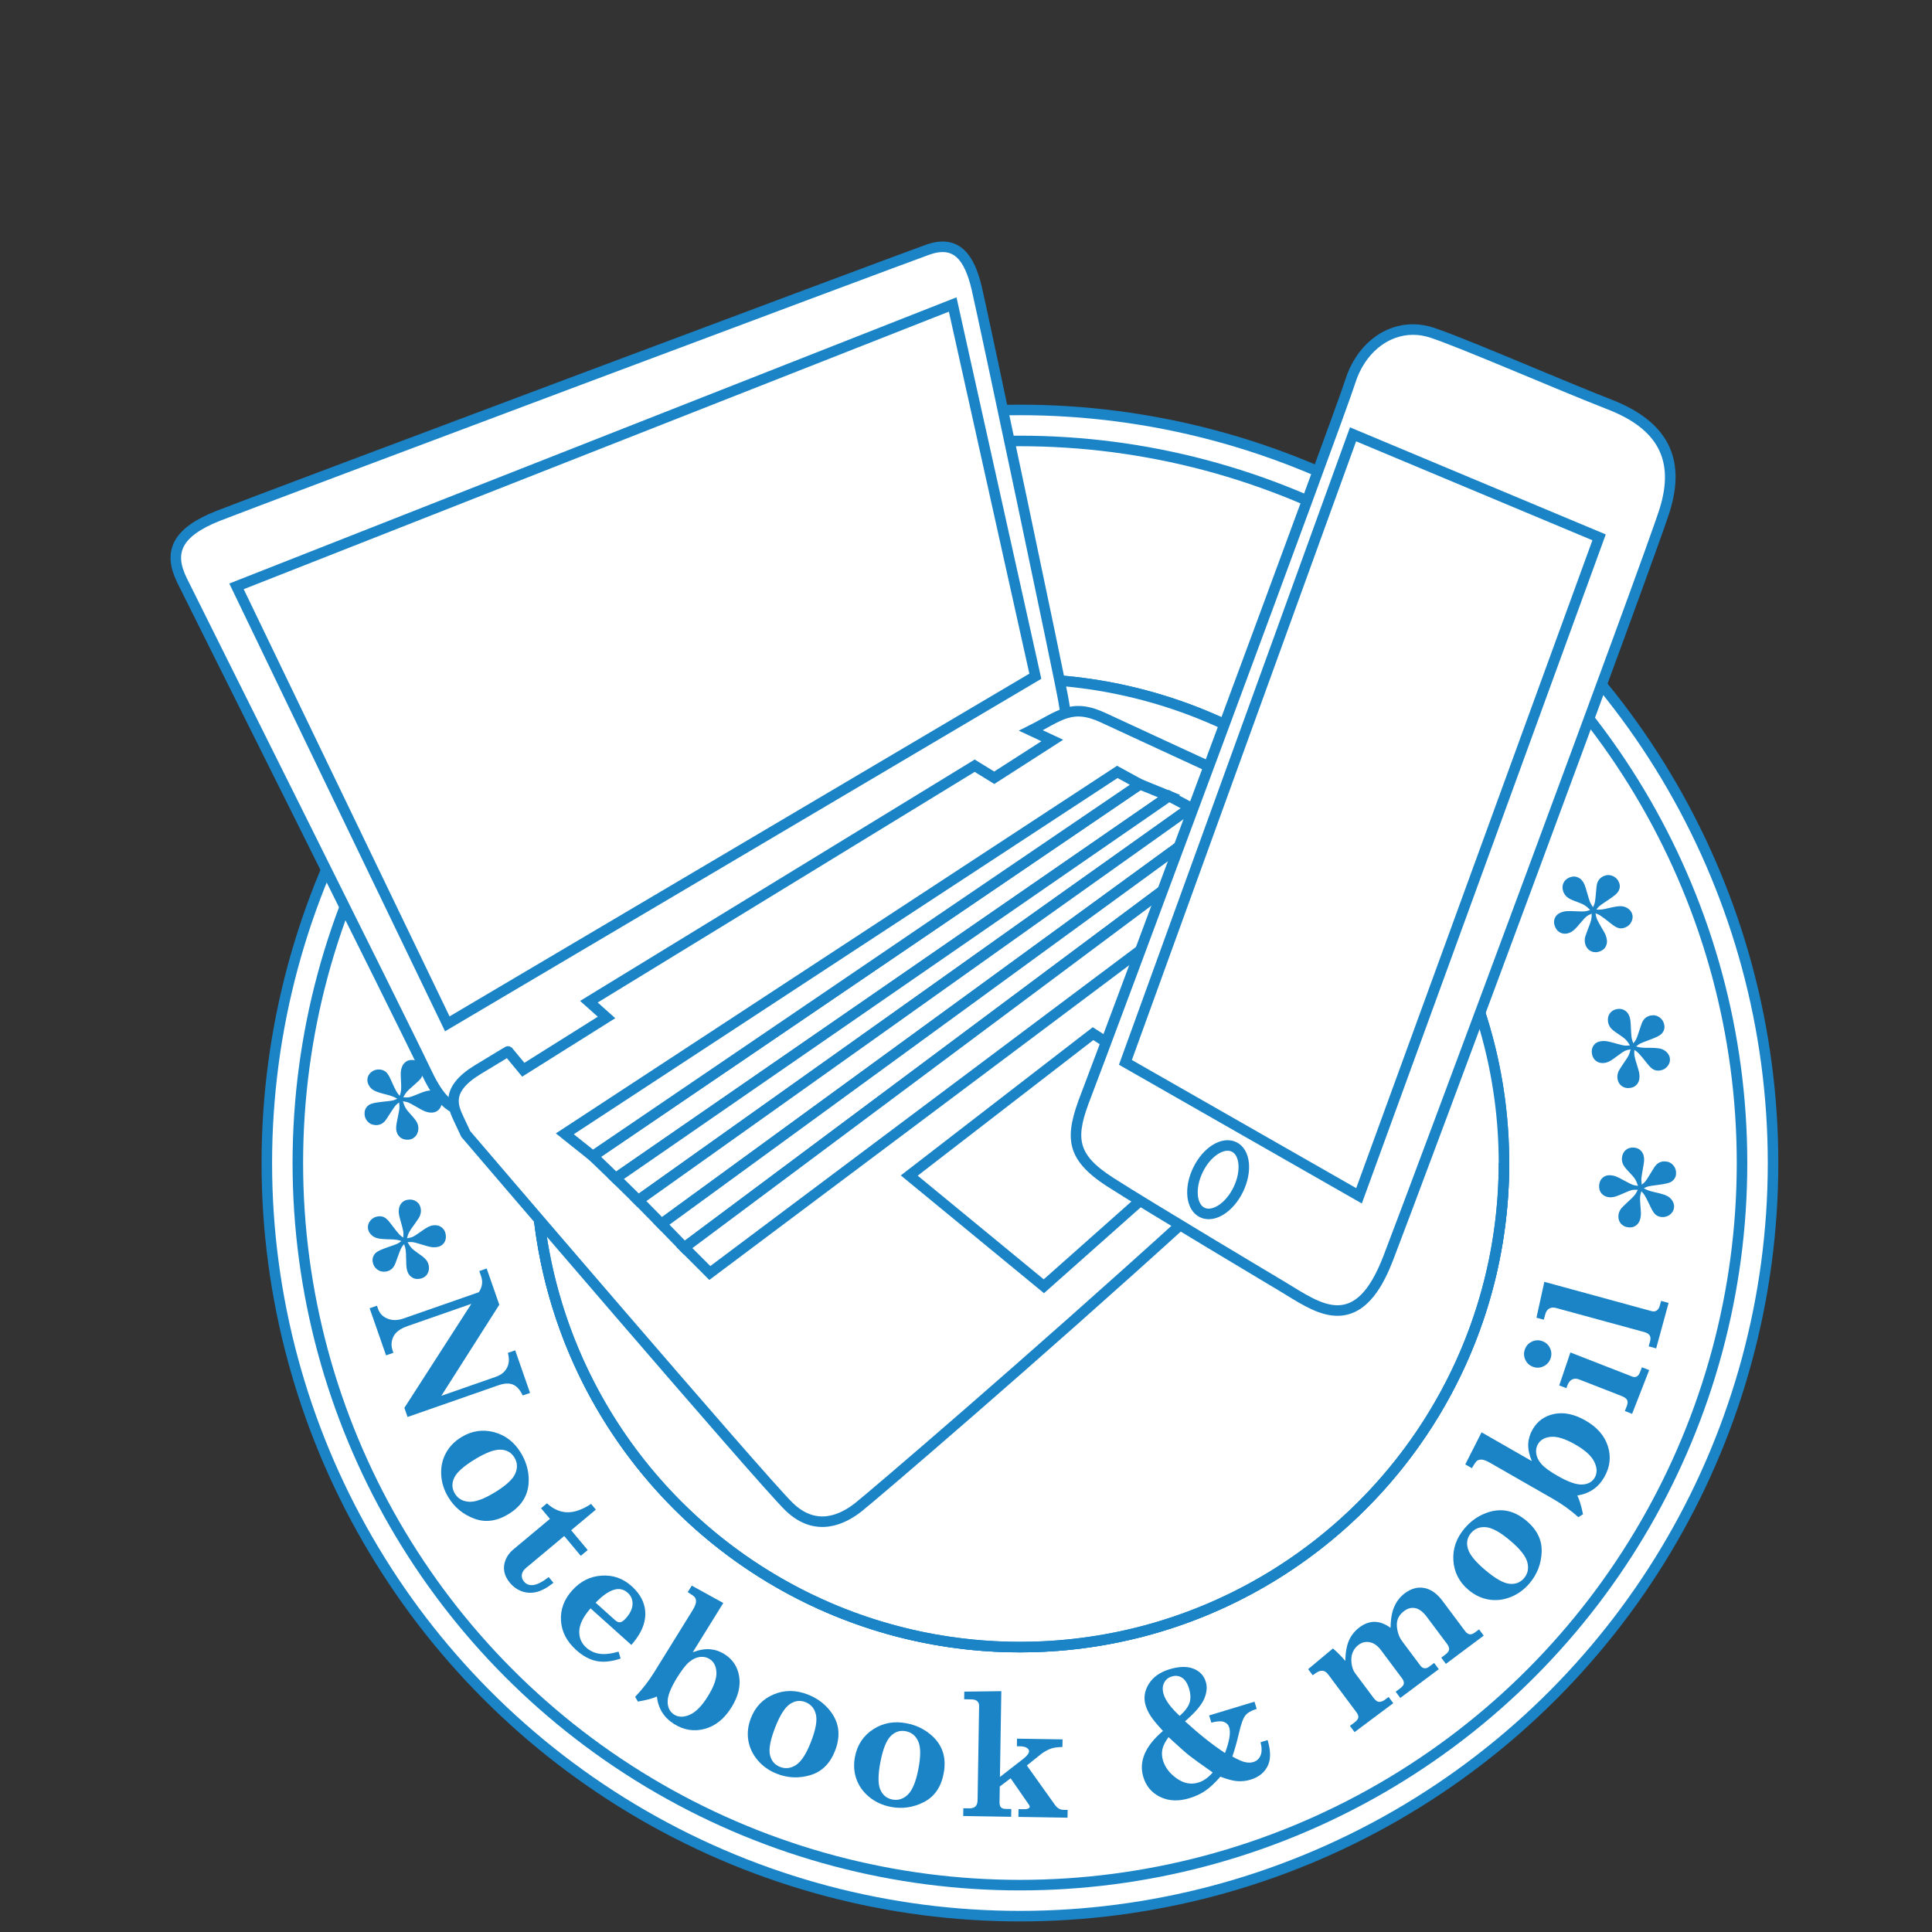 <?xml version="1.0" encoding="utf-8"?>
<!-- Generator: Adobe Illustrator 16.0.0, SVG Export Plug-In . SVG Version: 6.00 Build 0)  -->
<!DOCTYPE svg PUBLIC "-//W3C//DTD SVG 1.1//EN" "http://www.w3.org/Graphics/SVG/1.1/DTD/svg11.dtd">
<svg version="1.1" xmlns="http://www.w3.org/2000/svg" xmlns:xlink="http://www.w3.org/1999/xlink" x="0px" y="0px"
	 width="183px" height="183px" viewBox="0 0 183.353 183.352" enable-background="new 0 0 183.353 183.352"
	 xml:space="preserve">
<rect x="0" y="0" width="183.353" height="183.352" fill="#333333" stroke="none"/>
<g id="Isolation_Mode">
	<g>
		<g>
			<circle fill="#FFFFFF" stroke="#1A84C7" stroke-miterlimit="10" cx="96.795" cy="110.376" r="71.473"/>
			<g>
				<circle fill="#FFFFFF" stroke="#1A84C7" stroke-miterlimit="10" cx="96.795" cy="110.376" r="68.529"/>
				<circle fill="none" stroke="#1A84C7" stroke-miterlimit="10" cx="96.795" cy="110.376" r="45.937"/>
			</g>
			<g>
				<path fill="#1A84C7" d="M40.818,91.383c0.014,0.266,0.051,0.495,0.11,0.687c0.042,0.146,0.159,0.394,0.353,0.739
					c0.228,0.396,0.359,0.696,0.396,0.899c0.036,0.204,0.023,0.401-0.038,0.593c-0.098,0.302-0.271,0.518-0.519,0.648
					s-0.521,0.148-0.817,0.052c-0.297-0.096-0.507-0.276-0.629-0.541c-0.123-0.266-0.126-0.576-0.011-0.934
					c0.043-0.131,0.153-0.387,0.333-0.768c0.184-0.396,0.299-0.664,0.344-0.805c0.041-0.126,0.075-0.31,0.104-0.551
					c-0.165,0.063-0.304,0.137-0.417,0.22s-0.349,0.3-0.707,0.65c-0.321,0.323-0.537,0.518-0.646,0.582
					c-0.148,0.097-0.302,0.153-0.46,0.172c-0.159,0.018-0.319,0.001-0.479-0.052c-0.297-0.096-0.512-0.278-0.645-0.546
					c-0.133-0.269-0.15-0.551-0.055-0.848c0.1-0.307,0.312-0.513,0.635-0.619c0.205-0.067,0.636-0.059,1.292,0.026
					c0.485,0.063,0.793,0.095,0.923,0.096c0.131,0,0.283-0.021,0.459-0.064c-0.19-0.2-0.465-0.392-0.822-0.574
					c-0.578-0.293-0.956-0.521-1.137-0.686s-0.303-0.355-0.368-0.574s-0.067-0.423-0.005-0.614c0.084-0.262,0.26-0.455,0.525-0.58
					s0.542-0.141,0.828-0.048c0.217,0.07,0.386,0.187,0.509,0.348c0.122,0.162,0.22,0.441,0.291,0.837
					c0.104,0.556,0.191,0.96,0.266,1.212c0.043,0.142,0.112,0.297,0.207,0.467c0.122-0.188,0.208-0.357,0.257-0.509
					c0.063-0.196,0.14-0.561,0.229-1.093c0.051-0.277,0.091-0.462,0.12-0.553c0.123-0.377,0.31-0.642,0.562-0.793
					s0.526-0.18,0.823-0.083c0.302,0.098,0.519,0.271,0.649,0.519c0.13,0.248,0.149,0.516,0.057,0.802
					c-0.065,0.201-0.187,0.385-0.362,0.55c-0.116,0.102-0.379,0.261-0.788,0.478c-0.421,0.22-0.696,0.378-0.825,0.475
					c-0.129,0.098-0.27,0.238-0.424,0.422c0.227,0.073,0.405,0.112,0.536,0.119c0.132,0.007,0.379-0.021,0.743-0.08
					c0.471-0.081,0.798-0.122,0.981-0.123c0.185-0.002,0.347,0.021,0.487,0.065c0.307,0.1,0.524,0.273,0.652,0.521
					c0.129,0.247,0.146,0.517,0.051,0.809c-0.098,0.302-0.266,0.514-0.502,0.637c-0.237,0.123-0.5,0.139-0.786,0.046
					c-0.161-0.053-0.315-0.129-0.464-0.229c-0.147-0.101-0.394-0.315-0.737-0.644c-0.293-0.278-0.499-0.458-0.617-0.538
					C41.161,91.523,41.008,91.45,40.818,91.383z"/>
				<path fill="#1A84C7" d="M38.237,104.519c0.074,0.256,0.162,0.47,0.265,0.643c0.073,0.134,0.243,0.348,0.511,0.641
					c0.312,0.334,0.508,0.596,0.59,0.786c0.082,0.189,0.115,0.385,0.098,0.585c-0.026,0.315-0.146,0.565-0.357,0.75
					c-0.212,0.184-0.474,0.262-0.784,0.235c-0.311-0.025-0.556-0.154-0.735-0.384c-0.18-0.23-0.254-0.532-0.222-0.906
					c0.012-0.137,0.061-0.411,0.148-0.823c0.09-0.428,0.141-0.715,0.153-0.862c0.011-0.132,0.003-0.318-0.024-0.56
					c-0.146,0.1-0.266,0.202-0.356,0.309c-0.092,0.106-0.271,0.371-0.541,0.794c-0.239,0.388-0.405,0.626-0.498,0.714
					c-0.122,0.128-0.259,0.218-0.409,0.271s-0.31,0.073-0.479,0.06c-0.311-0.026-0.561-0.155-0.751-0.386
					c-0.19-0.231-0.271-0.502-0.245-0.813c0.026-0.321,0.186-0.571,0.477-0.748c0.185-0.111,0.605-0.2,1.264-0.267
					c0.487-0.05,0.794-0.089,0.922-0.117c0.127-0.029,0.271-0.085,0.432-0.167c-0.231-0.152-0.542-0.276-0.932-0.373
					c-0.629-0.154-1.05-0.29-1.263-0.409s-0.376-0.277-0.489-0.475c-0.113-0.198-0.161-0.397-0.145-0.598
					c0.023-0.273,0.15-0.502,0.38-0.684c0.23-0.183,0.496-0.261,0.796-0.235c0.227,0.019,0.418,0.094,0.574,0.224
					s0.314,0.379,0.474,0.748c0.228,0.518,0.405,0.891,0.534,1.119c0.074,0.129,0.177,0.265,0.309,0.408
					c0.076-0.211,0.12-0.396,0.134-0.554c0.018-0.205,0.009-0.577-0.025-1.116c-0.013-0.282-0.016-0.471-0.008-0.565
					c0.033-0.396,0.155-0.695,0.367-0.9c0.21-0.205,0.472-0.294,0.782-0.269c0.316,0.027,0.565,0.146,0.75,0.358
					c0.184,0.212,0.263,0.468,0.237,0.768c-0.018,0.211-0.094,0.417-0.228,0.618c-0.09,0.125-0.31,0.34-0.659,0.645
					c-0.36,0.309-0.592,0.525-0.695,0.649s-0.209,0.293-0.317,0.506c0.237,0.021,0.42,0.019,0.55-0.005
					c0.129-0.023,0.364-0.105,0.705-0.247c0.44-0.186,0.749-0.3,0.928-0.343c0.18-0.044,0.342-0.059,0.49-0.047
					c0.321,0.027,0.572,0.146,0.753,0.358c0.182,0.212,0.259,0.47,0.233,0.775c-0.026,0.316-0.142,0.562-0.345,0.735
					s-0.455,0.248-0.755,0.223c-0.169-0.015-0.337-0.054-0.503-0.118c-0.168-0.064-0.456-0.218-0.865-0.459
					c-0.349-0.204-0.59-0.332-0.724-0.384C38.604,104.577,38.438,104.54,38.237,104.519z"/>
				<path fill="#1A84C7" d="M38.677,117.89c0.129,0.232,0.263,0.422,0.401,0.567c0.102,0.113,0.315,0.283,0.642,0.51
					c0.378,0.256,0.628,0.467,0.751,0.634c0.122,0.167,0.197,0.35,0.226,0.549c0.045,0.313-0.016,0.584-0.181,0.811
					s-0.402,0.361-0.711,0.405c-0.31,0.044-0.577-0.026-0.803-0.21c-0.227-0.184-0.366-0.462-0.419-0.833
					c-0.02-0.137-0.033-0.415-0.039-0.836c-0.009-0.437-0.023-0.729-0.045-0.875c-0.019-0.131-0.068-0.311-0.148-0.539
					c-0.121,0.129-0.214,0.256-0.278,0.38c-0.065,0.124-0.182,0.422-0.35,0.895c-0.146,0.433-0.255,0.701-0.325,0.808
					c-0.091,0.151-0.203,0.271-0.338,0.356s-0.286,0.141-0.453,0.164c-0.309,0.044-0.582-0.025-0.818-0.207
					c-0.237-0.183-0.378-0.429-0.422-0.737c-0.045-0.319,0.054-0.598,0.298-0.836c0.155-0.149,0.546-0.331,1.172-0.543
					c0.464-0.157,0.755-0.264,0.872-0.32s0.245-0.143,0.384-0.259c-0.26-0.097-0.59-0.148-0.991-0.155
					c-0.647-0.01-1.089-0.048-1.322-0.116c-0.234-0.068-0.429-0.187-0.583-0.354c-0.155-0.168-0.246-0.351-0.274-0.55
					c-0.039-0.272,0.033-0.522,0.217-0.752c0.184-0.229,0.425-0.364,0.724-0.407c0.225-0.032,0.428-0.002,0.609,0.09
					c0.181,0.092,0.391,0.299,0.629,0.623c0.337,0.454,0.594,0.777,0.771,0.972c0.101,0.108,0.231,0.218,0.391,0.329
					c0.027-0.224,0.03-0.413,0.008-0.57c-0.029-0.204-0.121-0.564-0.274-1.082c-0.076-0.272-0.121-0.455-0.135-0.55
					c-0.056-0.393-0.004-0.712,0.156-0.959c0.159-0.247,0.394-0.393,0.703-0.437c0.313-0.045,0.584,0.016,0.811,0.181
					s0.36,0.397,0.403,0.695c0.029,0.21,0.002,0.427-0.084,0.653c-0.06,0.142-0.226,0.4-0.498,0.775
					c-0.282,0.382-0.459,0.645-0.532,0.789c-0.073,0.144-0.139,0.332-0.196,0.564c0.235-0.034,0.414-0.076,0.534-0.128
					c0.121-0.053,0.332-0.186,0.633-0.398c0.387-0.279,0.663-0.461,0.828-0.543c0.164-0.082,0.319-0.134,0.466-0.154
					c0.319-0.045,0.591,0.015,0.815,0.181c0.224,0.165,0.357,0.4,0.4,0.704c0.045,0.313-0.013,0.578-0.172,0.793
					s-0.388,0.344-0.686,0.386c-0.168,0.024-0.34,0.023-0.518-0.002c-0.177-0.025-0.492-0.11-0.945-0.254
					c-0.386-0.122-0.649-0.192-0.791-0.212C39.047,117.864,38.876,117.866,38.677,117.89z"/>
				<path fill="#1A84C7" d="M46.187,120.383l1.198,3.438l-5.501,8.646l5.159-1.8c0.509-0.177,0.866-0.464,1.072-0.86
					c0.206-0.397,0.233-0.868,0.083-1.415l0.696-0.242l1.409,4.043l-0.696,0.243c-0.256-0.544-0.565-0.889-0.928-1.037
					s-0.816-0.127-1.36,0.063l-8.641,3.014l-0.302-0.866l6.357-9.871l-6.052,2.11c-0.692,0.242-1.143,0.576-1.349,1.004
					s-0.228,0.876-0.063,1.345l0.065,0.188l-0.696,0.243l-1.56-4.471l0.697-0.243l0.106,0.308c0.153,0.438,0.457,0.748,0.91,0.926
					s0.954,0.171,1.503-0.021l7.148-2.493c0.325-0.488,0.397-0.992,0.217-1.512l-0.172-0.494L46.187,120.383z"/>
				<path fill="#1A84C7" d="M49.438,137.89c0.431,0.709,0.674,1.454,0.728,2.235c0.054,0.78-0.079,1.466-0.398,2.056
					c-0.318,0.59-0.826,1.096-1.521,1.519c-1.112,0.676-2.194,0.815-3.248,0.419c-1.055-0.396-1.872-1.072-2.454-2.03
					c-0.412-0.678-0.637-1.391-0.673-2.138c-0.037-0.748,0.111-1.431,0.444-2.048c0.334-0.617,0.825-1.123,1.477-1.519
					c0.979-0.596,2.009-0.752,3.087-0.47S48.81,136.854,49.438,137.89z M48.819,138.321c-0.285-0.47-0.719-0.718-1.302-0.745
					c-0.582-0.026-1.393,0.276-2.432,0.907c-1.08,0.656-1.74,1.246-1.982,1.771c-0.241,0.523-0.219,1.021,0.066,1.491
					c0.291,0.479,0.736,0.737,1.335,0.775s1.413-0.255,2.442-0.881c1.058-0.643,1.707-1.235,1.949-1.778
					S49.113,138.805,48.819,138.321z"/>
				<path fill="#1A84C7" d="M56.095,142.724l0.453,0.542l-2.344,1.957l1.571,1.881l-0.657,0.549l-1.571-1.881l-3.621,3.025
					c-0.239,0.2-0.374,0.416-0.403,0.648c-0.03,0.232,0.038,0.448,0.205,0.647c0.477,0.57,1.258,0.43,2.344-0.423l0.453,0.542
					c-0.574,0.459-1.103,0.749-1.584,0.868c-0.482,0.12-0.946,0.104-1.392-0.051c-0.446-0.155-0.832-0.427-1.157-0.816
					c-0.285-0.341-0.462-0.693-0.533-1.059c-0.07-0.364-0.03-0.735,0.12-1.112c0.149-0.377,0.385-0.699,0.706-0.967l3.505-2.929
					l-0.844-1.01l0.561-0.468c0.598,0.551,1.237,0.835,1.92,0.852C54.509,143.538,55.265,143.272,56.095,142.724z"/>
				<path fill="#1A84C7" d="M59.917,156.11l-3.873-3.473c-0.684,0.786-1.04,1.498-1.069,2.135c-0.029,0.638,0.192,1.168,0.663,1.591
					c0.339,0.304,0.743,0.496,1.216,0.578c0.472,0.083,1.089,0.019,1.852-0.192l0.193,0.652c-0.864,0.291-1.625,0.369-2.284,0.237
					c-0.658-0.133-1.299-0.479-1.921-1.036c-0.905-0.812-1.391-1.743-1.455-2.796c-0.064-1.052,0.289-2.009,1.063-2.871
					c0.772-0.862,1.7-1.33,2.781-1.403c1.082-0.074,2.032,0.256,2.851,0.99c0.567,0.508,0.95,1.061,1.149,1.658
					s0.212,1.222,0.037,1.871C60.945,154.701,60.544,155.388,59.917,156.11z M56.526,152.101l1.843,1.652
					c0.173,0.155,0.335,0.223,0.487,0.203s0.331-0.144,0.536-0.372c0.409-0.456,0.622-0.903,0.638-1.34s-0.137-0.799-0.459-1.088
					c-0.381-0.341-0.824-0.434-1.329-0.276C57.736,151.037,57.164,151.444,56.526,152.101z"/>
				<path fill="#1A84C7" d="M65.652,150.482l2.99,1.647l-2.895,4.672c0.607-0.228,1.149-0.322,1.627-0.284
					c0.478,0.037,0.932,0.189,1.363,0.457c0.791,0.49,1.262,1.198,1.412,2.125s-0.092,1.902-0.727,2.927
					c-0.671,1.083-1.511,1.765-2.521,2.044s-1.979,0.131-2.91-0.445c-0.489-0.304-0.871-0.674-1.145-1.111
					c-0.274-0.437-0.443-0.939-0.507-1.508c-0.406,0.184-1.007,0.344-1.8,0.48l-0.262-0.451c0.688-0.718,1.294-1.501,1.819-2.35
					l3.606-5.82c0.211-0.342,0.326-0.605,0.346-0.792c0.02-0.188-0.013-0.344-0.096-0.47c-0.061-0.094-0.289-0.263-0.684-0.508
					L65.652,150.482z M67.325,157.434c-0.261-0.162-0.561-0.223-0.898-0.184s-0.672,0.193-1,0.462
					c-0.328,0.27-0.717,0.766-1.165,1.489c-0.609,0.984-0.91,1.755-0.9,2.311c0.01,0.557,0.217,0.96,0.622,1.211
					c0.418,0.259,0.913,0.262,1.487,0.008s1.144-0.837,1.709-1.749c0.565-0.913,0.835-1.667,0.811-2.265
					C67.965,158.12,67.743,157.692,67.325,157.434z"/>
				<path fill="#1A84C7" d="M76.663,160.814c0.773,0.302,1.419,0.746,1.937,1.333s0.828,1.212,0.934,1.874s0.01,1.373-0.285,2.132
					c-0.472,1.212-1.247,1.98-2.324,2.307c-1.077,0.327-2.139,0.287-3.183-0.12c-0.739-0.288-1.351-0.717-1.834-1.289
					c-0.484-0.571-0.781-1.203-0.892-1.896s-0.027-1.394,0.249-2.103c0.416-1.069,1.138-1.819,2.165-2.25
					C74.457,160.371,75.535,160.375,76.663,160.814z M76.435,161.534c-0.513-0.2-1.008-0.133-1.486,0.199
					c-0.479,0.333-0.938,1.066-1.38,2.199c-0.459,1.178-0.624,2.048-0.497,2.61c0.126,0.563,0.446,0.944,0.958,1.144
					c0.522,0.203,1.033,0.139,1.531-0.195c0.499-0.333,0.967-1.062,1.404-2.185c0.449-1.153,0.604-2.019,0.467-2.597
					C77.294,162.131,76.961,161.739,76.435,161.534z"/>
				<path fill="#1A84C7" d="M86.057,163.549c0.814,0.159,1.528,0.481,2.142,0.968c0.613,0.485,1.031,1.045,1.252,1.679
					c0.222,0.633,0.254,1.349,0.098,2.147c-0.249,1.276-0.875,2.171-1.877,2.684s-2.054,0.662-3.153,0.447
					c-0.778-0.152-1.456-0.467-2.034-0.942c-0.577-0.477-0.982-1.046-1.214-1.708s-0.274-1.366-0.129-2.113
					c0.22-1.126,0.797-1.992,1.731-2.6C83.807,163.504,84.868,163.316,86.057,163.549z M85.959,164.297
					c-0.54-0.105-1.016,0.049-1.428,0.461c-0.411,0.412-0.733,1.216-0.967,2.409c-0.242,1.24-0.251,2.126-0.026,2.657
					c0.226,0.531,0.607,0.85,1.147,0.955c0.55,0.107,1.04-0.048,1.472-0.464c0.432-0.417,0.763-1.217,0.994-2.4
					c0.236-1.214,0.236-2.094-0.002-2.638C86.911,164.732,86.514,164.405,85.959,164.297z"/>
				<path fill="#1A84C7" d="M91.515,160.543l3.514-0.046l-0.132,8.143l2.227-1.731c0.354-0.279,0.531-0.516,0.535-0.71
					c0.002-0.12-0.067-0.228-0.208-0.321c-0.141-0.095-0.368-0.144-0.684-0.149l-0.261-0.004l0.012-0.722l4.321,0.07l-0.012,0.722
					c-0.462,0.008-0.824,0.059-1.086,0.153c-0.358,0.129-0.698,0.322-1.019,0.582l-1.27,1.02l2.683,3.762
					c0.217,0.294,0.481,0.444,0.793,0.449l0.396,0.006l-0.012,0.737l-4.662-0.075l0.012-0.737l0.459,0.007
					c0.221,0.004,0.377-0.019,0.467-0.066c0.091-0.049,0.137-0.104,0.138-0.167c0.001-0.058-0.024-0.121-0.076-0.191l-1.738-2.51
					l-1.03,0.781l-0.023,1.475c-0.004,0.232,0.041,0.398,0.134,0.498c0.094,0.1,0.249,0.15,0.466,0.154l0.516,0.008l-0.012,0.738
					l-4.552-0.074l0.012-0.737l0.563,0.009c0.27,0.005,0.468-0.057,0.594-0.185c0.126-0.127,0.191-0.323,0.196-0.587l0.145-8.938
					c0.003-0.2-0.057-0.354-0.18-0.462c-0.124-0.107-0.3-0.164-0.528-0.167l-0.709-0.012L91.515,160.543z"/>
				<path fill="#1A84C7" d="M112.462,163.357c1.351,1.231,2.615,2.234,3.795,3.01c0.418-1.114,0.552-1.921,0.4-2.421
					c-0.078-0.258-0.245-0.435-0.501-0.531c-0.256-0.096-0.654-0.073-1.197,0.069l-0.207-0.684l4.304-1.304l0.207,0.684
					c-0.511,0.154-0.871,0.364-1.081,0.629c-0.209,0.265-0.413,0.835-0.611,1.711c-0.183,0.783-0.388,1.51-0.615,2.18
					c0.53,0.298,0.938,0.476,1.224,0.536c0.285,0.06,0.541,0.056,0.769-0.014c0.313-0.095,0.537-0.297,0.675-0.606
					c0.137-0.31,0.141-0.734,0.01-1.274l0.668-0.203c0.288,0.969,0.307,1.75,0.056,2.345c-0.299,0.693-0.857,1.163-1.677,1.412
					c-0.405,0.122-0.816,0.169-1.233,0.142c-0.417-0.028-0.96-0.17-1.629-0.426c-0.524,0.601-1.005,1.049-1.44,1.343
					c-0.436,0.295-0.932,0.526-1.488,0.695c-1.042,0.315-1.968,0.279-2.776-0.111c-0.809-0.39-1.346-1.021-1.61-1.896
					c-0.447-1.476,0.174-2.934,1.864-4.373c-0.559-0.604-0.946-1.073-1.163-1.407c-0.218-0.335-0.376-0.669-0.478-1.003
					c-0.213-0.703-0.115-1.384,0.292-2.043c0.408-0.659,1.065-1.126,1.971-1.4c0.911-0.275,1.668-0.294,2.271-0.055
					c0.603,0.24,0.994,0.655,1.173,1.247c0.152,0.5,0.096,1.049-0.168,1.645S113.398,162.55,112.462,163.357z M110.896,164.859
					c-0.317,0.433-0.511,0.82-0.582,1.162s-0.052,0.691,0.057,1.051c0.202,0.667,0.638,1.237,1.305,1.708
					c0.668,0.472,1.351,0.602,2.049,0.39c0.49-0.148,0.946-0.468,1.366-0.958c-1.141-0.798-1.886-1.336-2.235-1.614
					C112.506,166.32,111.853,165.74,110.896,164.859z M111.956,162.843c0.5-0.444,0.813-0.86,0.936-1.248
					c0.122-0.388,0.107-0.832-0.044-1.333s-0.372-0.847-0.662-1.037c-0.29-0.191-0.617-0.231-0.981-0.121
					c-0.344,0.104-0.59,0.31-0.737,0.617c-0.146,0.307-0.158,0.665-0.034,1.074C110.61,161.382,111.118,162.064,111.956,162.843z"/>
				<path fill="#1A84C7" d="M140.369,154.634l0.441,0.591l-3.589,2.682l-0.441-0.591l0.368-0.275
					c0.225-0.167,0.349-0.33,0.374-0.486c0.024-0.157-0.033-0.328-0.172-0.515l-1.93-2.582c-0.356-0.478-0.719-0.757-1.087-0.838
					c-0.367-0.081-0.727,0.009-1.078,0.271c-0.288,0.216-0.487,0.465-0.596,0.747c-0.109,0.282-0.125,0.63-0.047,1.043
					c0.077,0.413,0.226,0.766,0.443,1.058l1.74,2.328c0.113,0.152,0.242,0.236,0.388,0.254c0.145,0.017,0.289-0.028,0.433-0.136
					l0.489-0.366l0.441,0.591l-3.652,2.73l-0.441-0.591l0.406-0.305c0.221-0.164,0.342-0.311,0.364-0.439
					c0.027-0.166-0.023-0.336-0.153-0.51l-2.003-2.681c-0.319-0.428-0.674-0.681-1.063-0.76c-0.39-0.079-0.747,0.003-1.073,0.247
					c-0.254,0.189-0.441,0.432-0.561,0.727c-0.12,0.294-0.155,0.637-0.104,1.027c0.051,0.391,0.162,0.7,0.333,0.929l1.742,2.332
					c0.177,0.236,0.34,0.366,0.487,0.388c0.197,0.024,0.399-0.041,0.606-0.196l0.35-0.261l0.441,0.591l-3.672,2.744l-0.441-0.591
					l0.419-0.313c0.225-0.168,0.35-0.325,0.375-0.473s-0.036-0.32-0.186-0.52l-2.669-3.571c-0.12-0.161-0.246-0.266-0.379-0.315
					c-0.132-0.049-0.283-0.05-0.452-0.003c-0.126,0.035-0.339,0.165-0.64,0.39l-0.433-0.578l2.353-1.966
					c0.398,0.339,0.789,0.733,1.171,1.184c0.02-0.823,0.139-1.478,0.359-1.964s0.552-0.894,0.992-1.224
					c0.474-0.354,0.957-0.527,1.447-0.52c0.491,0.008,0.991,0.198,1.502,0.572c0.006-0.833,0.124-1.508,0.355-2.025
					c0.231-0.517,0.563-0.938,0.996-1.261c0.603-0.45,1.218-0.616,1.848-0.5c0.632,0.122,1.21,0.531,1.731,1.23l2.127,2.846
					c0.146,0.195,0.294,0.302,0.444,0.321s0.317-0.039,0.501-0.177L140.369,154.634z"/>
				<path fill="#1A84C7" d="M138.993,145.046c0.537-0.634,1.167-1.1,1.891-1.397s1.415-0.39,2.076-0.273
					c0.66,0.116,1.301,0.437,1.922,0.963c0.993,0.841,1.468,1.823,1.427,2.948c-0.042,1.125-0.425,2.115-1.149,2.971
					c-0.513,0.604-1.117,1.043-1.815,1.315c-0.697,0.271-1.392,0.347-2.083,0.226c-0.69-0.121-1.326-0.427-1.907-0.919
					c-0.875-0.741-1.35-1.668-1.424-2.78C137.856,146.987,138.211,145.97,138.993,145.046z M139.6,145.496
					c-0.355,0.42-0.454,0.91-0.295,1.471s0.702,1.233,1.631,2.02c0.964,0.816,1.732,1.257,2.307,1.319
					c0.573,0.063,1.037-0.115,1.393-0.534c0.362-0.428,0.467-0.932,0.313-1.512c-0.152-0.58-0.689-1.26-1.609-2.038
					c-0.943-0.8-1.712-1.229-2.304-1.286S139.965,145.064,139.6,145.496z"/>
				<path fill="#1A84C7" d="M139.061,138.976l1.544-3.045l4.768,2.732c-0.247-0.6-0.361-1.138-0.34-1.616s0.158-0.938,0.41-1.378
					c0.463-0.808,1.154-1.302,2.075-1.484c0.921-0.182,1.904,0.026,2.95,0.626c1.105,0.633,1.815,1.449,2.129,2.449
					c0.314,0.999,0.199,1.974-0.345,2.923c-0.287,0.5-0.644,0.895-1.071,1.183c-0.427,0.288-0.924,0.475-1.489,0.559
					c0.197,0.399,0.378,0.993,0.542,1.782l-0.442,0.276c-0.741-0.662-1.544-1.241-2.411-1.737l-5.94-3.404
					c-0.348-0.2-0.616-0.306-0.804-0.319c-0.187-0.013-0.343,0.024-0.466,0.112c-0.091,0.063-0.252,0.298-0.483,0.701
					L139.061,138.976z M145.949,137.065c-0.152,0.266-0.203,0.567-0.152,0.904s0.217,0.664,0.497,0.983s0.789,0.69,1.527,1.113
					c1.005,0.575,1.785,0.849,2.341,0.82c0.556-0.029,0.952-0.25,1.188-0.663c0.244-0.426,0.23-0.922-0.043-1.487
					c-0.273-0.564-0.876-1.113-1.808-1.647c-0.931-0.533-1.694-0.777-2.29-0.731C146.614,136.402,146.194,136.639,145.949,137.065z"
					/>
				<path fill="#1A84C7" d="M144.728,128.024c0.129-0.33,0.356-0.567,0.683-0.713s0.657-0.152,0.991-0.021
					c0.335,0.131,0.573,0.359,0.715,0.688s0.148,0.656,0.02,0.986c-0.131,0.335-0.36,0.574-0.688,0.719
					c-0.329,0.145-0.658,0.151-0.988,0.022c-0.335-0.13-0.573-0.359-0.715-0.688C144.603,128.69,144.597,128.359,144.728,128.024z
					 M147.976,131.479l1.06-3.128l5.873,2.292c0.157,0.062,0.299,0.059,0.424-0.009c0.126-0.066,0.229-0.204,0.31-0.411l0.182-0.465
					l0.688,0.268l-1.62,4.152l-0.688-0.269l0.179-0.458c0.097-0.246,0.107-0.441,0.033-0.587c-0.073-0.146-0.251-0.272-0.531-0.382
					l-4.004-1.563c-0.252-0.098-0.475-0.101-0.669-0.01c-0.194,0.092-0.342,0.266-0.441,0.521l-0.121,0.311L147.976,131.479z"/>
				<path fill="#1A84C7" d="M145.815,125.054l0.748-3.404l10.183,2.781c0.184,0.05,0.344,0.03,0.479-0.059
					c0.137-0.089,0.235-0.242,0.295-0.462l0.124-0.451l0.711,0.194l-1.179,4.314l-0.711-0.194l0.134-0.489
					c0.062-0.225,0.047-0.408-0.043-0.551c-0.09-0.142-0.258-0.247-0.503-0.313l-8.367-2.285c-0.261-0.071-0.48-0.055-0.66,0.05
					c-0.179,0.104-0.302,0.279-0.369,0.523l-0.146,0.536L145.815,125.054z"/>
				<path fill="#1A84C7" d="M155.452,112.538c-0.08-0.254-0.173-0.466-0.279-0.637c-0.077-0.132-0.253-0.341-0.527-0.627
					c-0.319-0.326-0.522-0.583-0.609-0.771c-0.087-0.188-0.124-0.382-0.112-0.582c0.019-0.316,0.132-0.569,0.339-0.759
					c0.207-0.188,0.467-0.273,0.777-0.256c0.312,0.019,0.561,0.141,0.745,0.366c0.186,0.226,0.267,0.525,0.244,0.9
					c-0.008,0.138-0.051,0.413-0.128,0.826c-0.078,0.43-0.122,0.719-0.131,0.866c-0.008,0.132,0.005,0.318,0.038,0.559
					c0.144-0.103,0.26-0.208,0.349-0.316c0.089-0.109,0.262-0.378,0.521-0.808c0.23-0.395,0.39-0.637,0.48-0.727
					c0.118-0.13,0.253-0.225,0.401-0.281c0.149-0.058,0.309-0.081,0.478-0.071c0.312,0.019,0.564,0.141,0.761,0.367
					c0.195,0.226,0.284,0.494,0.266,0.806c-0.02,0.322-0.172,0.575-0.458,0.76c-0.182,0.116-0.601,0.216-1.257,0.299
					c-0.486,0.061-0.792,0.107-0.918,0.14c-0.127,0.032-0.27,0.092-0.428,0.177c0.234,0.146,0.548,0.264,0.94,0.351
					c0.633,0.138,1.057,0.264,1.272,0.377s0.383,0.268,0.501,0.463s0.171,0.393,0.159,0.594c-0.017,0.274-0.138,0.505-0.363,0.693
					c-0.226,0.188-0.488,0.272-0.789,0.255c-0.228-0.014-0.421-0.083-0.58-0.209s-0.323-0.372-0.492-0.736
					c-0.24-0.513-0.427-0.881-0.562-1.106c-0.077-0.126-0.184-0.26-0.318-0.4c-0.07,0.214-0.111,0.399-0.12,0.558
					c-0.013,0.205,0.005,0.577,0.053,1.115c0.021,0.281,0.027,0.47,0.022,0.565c-0.024,0.396-0.139,0.698-0.345,0.908
					c-0.205,0.211-0.464,0.307-0.775,0.288c-0.316-0.019-0.569-0.132-0.759-0.339c-0.188-0.207-0.274-0.461-0.256-0.762
					c0.012-0.211,0.083-0.419,0.211-0.623c0.088-0.127,0.302-0.348,0.644-0.661c0.353-0.318,0.579-0.54,0.679-0.667
					c0.101-0.126,0.202-0.298,0.305-0.514c-0.237-0.015-0.42-0.008-0.549,0.019c-0.129,0.027-0.362,0.115-0.699,0.265
					c-0.436,0.196-0.742,0.318-0.919,0.366c-0.178,0.048-0.341,0.067-0.488,0.059c-0.322-0.02-0.576-0.132-0.763-0.339
					s-0.271-0.464-0.252-0.771c0.019-0.316,0.128-0.563,0.326-0.743c0.198-0.179,0.448-0.259,0.749-0.241
					c0.169,0.01,0.338,0.045,0.506,0.105c0.169,0.061,0.461,0.206,0.876,0.438c0.354,0.195,0.599,0.317,0.733,0.365
					S155.252,112.521,155.452,112.538z"/>
				<path fill="#1A84C7" d="M154.686,99.206c-0.135-0.229-0.273-0.415-0.415-0.558c-0.104-0.111-0.322-0.275-0.654-0.493
					c-0.384-0.246-0.64-0.451-0.767-0.615c-0.126-0.164-0.206-0.345-0.239-0.543c-0.053-0.313,0.001-0.584,0.161-0.814
					c0.159-0.23,0.393-0.372,0.7-0.424c0.308-0.051,0.577,0.013,0.809,0.19c0.23,0.179,0.377,0.453,0.439,0.823
					c0.022,0.136,0.042,0.413,0.06,0.834c0.02,0.437,0.041,0.728,0.065,0.873c0.022,0.131,0.076,0.31,0.162,0.536
					c0.117-0.132,0.207-0.261,0.27-0.387c0.062-0.126,0.171-0.427,0.326-0.903c0.137-0.436,0.238-0.707,0.306-0.815
					c0.087-0.153,0.196-0.275,0.329-0.364s0.282-0.147,0.449-0.176c0.308-0.052,0.582,0.011,0.823,0.188s0.388,0.419,0.439,0.727
					c0.053,0.317-0.039,0.599-0.277,0.842c-0.15,0.154-0.537,0.345-1.158,0.572c-0.459,0.169-0.747,0.282-0.863,0.342
					s-0.241,0.149-0.377,0.269c0.262,0.09,0.593,0.134,0.995,0.131c0.647-0.007,1.089,0.021,1.324,0.083
					c0.235,0.063,0.433,0.176,0.592,0.339c0.159,0.164,0.255,0.345,0.288,0.543c0.045,0.271-0.021,0.523-0.199,0.757
					c-0.178,0.234-0.415,0.376-0.712,0.426c-0.225,0.037-0.429,0.013-0.612-0.075c-0.184-0.087-0.398-0.289-0.645-0.607
					c-0.348-0.445-0.613-0.763-0.795-0.952c-0.104-0.105-0.236-0.212-0.399-0.318c-0.021,0.224-0.019,0.413,0.008,0.569
					c0.034,0.203,0.134,0.562,0.301,1.075c0.083,0.271,0.132,0.452,0.147,0.546c0.065,0.392,0.021,0.712-0.132,0.963
					s-0.384,0.402-0.691,0.454c-0.313,0.053-0.585-0.001-0.815-0.161c-0.23-0.159-0.37-0.388-0.42-0.685
					c-0.035-0.209-0.013-0.427,0.066-0.655c0.057-0.144,0.217-0.406,0.479-0.788c0.272-0.389,0.443-0.655,0.513-0.801
					s0.13-0.336,0.182-0.569c-0.234,0.039-0.411,0.086-0.531,0.141c-0.119,0.056-0.326,0.193-0.622,0.414
					c-0.38,0.289-0.651,0.477-0.813,0.563c-0.163,0.087-0.317,0.142-0.463,0.166c-0.318,0.054-0.591,0-0.819-0.16
					c-0.228-0.159-0.367-0.391-0.418-0.693c-0.052-0.313-0.001-0.579,0.152-0.798s0.379-0.353,0.676-0.402
					c0.167-0.028,0.34-0.031,0.517-0.011c0.179,0.021,0.495,0.099,0.952,0.23c0.389,0.112,0.653,0.176,0.796,0.192
					C154.315,99.24,154.486,99.234,154.686,99.206z"/>
				<path fill="#1A84C7" d="M150.909,86.356c-0.184-0.192-0.36-0.342-0.531-0.448c-0.127-0.085-0.377-0.195-0.749-0.332
					c-0.431-0.151-0.726-0.293-0.887-0.424c-0.16-0.131-0.279-0.288-0.357-0.474c-0.122-0.293-0.132-0.569-0.029-0.83
					c0.104-0.261,0.298-0.451,0.586-0.572c0.288-0.12,0.564-0.12,0.83,0.001s0.471,0.354,0.615,0.701
					c0.054,0.127,0.137,0.393,0.249,0.799c0.118,0.42,0.206,0.698,0.263,0.835c0.052,0.122,0.145,0.283,0.28,0.484
					c0.084-0.155,0.143-0.301,0.174-0.438c0.032-0.137,0.069-0.455,0.112-0.954c0.033-0.455,0.07-0.743,0.111-0.863
					c0.05-0.17,0.129-0.313,0.237-0.43s0.241-0.209,0.396-0.274c0.288-0.12,0.569-0.122,0.845-0.005s0.474,0.319,0.594,0.607
					c0.124,0.297,0.099,0.592-0.077,0.883c-0.112,0.185-0.444,0.458-0.998,0.821c-0.408,0.269-0.663,0.445-0.762,0.53
					c-0.1,0.084-0.201,0.2-0.307,0.347c0.275,0.028,0.608-0.005,0.999-0.1c0.629-0.154,1.064-0.228,1.309-0.221
					c0.243,0.007,0.461,0.072,0.653,0.195c0.191,0.123,0.326,0.277,0.404,0.462c0.105,0.254,0.099,0.515-0.021,0.783
					c-0.119,0.268-0.318,0.46-0.597,0.576c-0.209,0.088-0.414,0.11-0.612,0.067s-0.454-0.191-0.766-0.444
					c-0.441-0.354-0.771-0.604-0.991-0.746c-0.125-0.08-0.279-0.152-0.462-0.22c0.03,0.223,0.075,0.407,0.137,0.553
					c0.08,0.19,0.259,0.517,0.538,0.979c0.143,0.244,0.232,0.41,0.269,0.498c0.153,0.366,0.184,0.688,0.092,0.968
					c-0.093,0.279-0.282,0.479-0.57,0.6c-0.293,0.122-0.569,0.132-0.83,0.029s-0.449-0.293-0.565-0.571
					c-0.082-0.195-0.11-0.413-0.084-0.652c0.021-0.152,0.117-0.445,0.286-0.877c0.177-0.44,0.282-0.739,0.316-0.897
					c0.034-0.157,0.05-0.356,0.048-0.596c-0.22,0.092-0.382,0.179-0.485,0.259c-0.104,0.081-0.274,0.263-0.512,0.545
					c-0.304,0.368-0.525,0.613-0.664,0.733c-0.139,0.121-0.275,0.21-0.412,0.268c-0.298,0.124-0.576,0.135-0.834,0.031
					c-0.259-0.104-0.447-0.298-0.565-0.58c-0.122-0.293-0.134-0.563-0.034-0.812s0.289-0.43,0.566-0.547
					c0.156-0.064,0.323-0.107,0.501-0.128c0.178-0.02,0.504-0.018,0.979,0.008c0.404,0.021,0.677,0.021,0.819,0.006
					C150.558,86.474,150.722,86.429,150.909,86.356z"/>
			</g>
			<circle fill="#FFFFFF" stroke="#1A84C7" stroke-miterlimit="10" cx="96.795" cy="110.376" r="45.937"/>
			<path fill="none" stroke="#1A84C7" stroke-miterlimit="10" d="M142.732,110.376c0,25.369-20.566,45.937-45.937,45.937
				c-25.371,0-45.938-20.567-45.938-45.937"/>
			<g>
				<path fill="#FFFFFF" stroke="#1A84C7" stroke-miterlimit="10" d="M40.387,101.593c-2.157-4.571-21.805-43.854-23.114-46.515
					c-1.309-2.661-0.537-4.558,3.455-6.132c3.988-1.572,64.612-24.295,67.332-25.255c2.717-0.958,3.942,0.723,4.637,3.677
					c0.69,2.951,7.926,37.226,8.232,39.125c0.303,1.897,1.005,4.416-2.359,6.566c-3.368,2.154-43.471,27.595-46.348,29.35
					C44.499,107.128,42.542,106.168,40.387,101.593z"/>
				<g>
					<polygon fill="#FFFFFF" points="22.445,55.647 90.413,28.897 98.256,64.175 42.449,97.167 					"/>
					<path fill="#1A84C7" d="M90.052,29.577l7.637,34.354L42.664,96.458L23.129,55.915L90.052,29.577 M90.774,28.217L21.761,55.378
						l20.475,42.495l56.587-33.452L90.774,28.217L90.774,28.217z"/>
				</g>
				<path fill="#FFFFFF" stroke="#1A84C7" stroke-miterlimit="10" d="M43.56,106.253c-0.59-1.254-1.318-2.848,1.772-4.734
					c3.09-1.885,2.89-1.739,2.89-1.739l1.438,1.741l7.902-4.961l-1.674-1.494l36.614-22.398l1.855,1.144l5.509-3.538l-2.032-0.949
					c2.706-1.357,3.852-2.637,6.925-1.185c3.079,1.454,33.922,15.619,36.131,16.714c2.211,1.096,1.922,2.533,1.017,3.436
					c-0.45,0.453-14.504,13.97-29.149,27.283c-14.709,13.375-30.054,26.497-31.313,27.48c-1.385,1.084-3.96,2.457-6.562-0.066
					s-30.68-35.367-30.68-35.367L43.56,106.253z"/>
				<polygon fill="#FFFFFF" stroke="#1A84C7" stroke-miterlimit="10" points="86.291,111.562 99.066,122.07 116.69,106.423 
					103.731,98.097 				"/>
				<g>
					<polygon fill="#FFFFFF" stroke="#1A84C7" stroke-miterlimit="10" points="108.181,74.429 56.255,109.718 58.433,111.818 
						110.949,75.552 					"/>
					<polygon fill="#FFFFFF" stroke="#1A84C7" stroke-miterlimit="10" points="106.036,73.255 53.603,107.601 56.255,109.718 
						108.181,74.429 					"/>
					<polygon fill="#FFFFFF" stroke="#1A84C7" stroke-miterlimit="10" points="110.949,75.552 58.433,111.818 60.574,113.919 
						113.005,76.645 					"/>
					<polygon fill="#FFFFFF" stroke="#1A84C7" stroke-miterlimit="10" points="113.005,76.645 60.574,113.919 62.776,116.16 
						115.375,77.81 					"/>
					<polygon fill="#FFFFFF" stroke="#1A84C7" stroke-miterlimit="10" points="115.375,77.81 62.776,116.16 64.947,118.394 
						117.889,78.894 					"/>
					<polygon fill="#FFFFFF" stroke="#1A84C7" stroke-miterlimit="10" points="117.889,78.894 64.947,118.394 67.364,120.812 
						121.261,80.408 					"/>
				</g>
			</g>
			<g>
				<g>
					<path fill="#FFFFFF" d="M126.929,124.374c-1.516-0.001-3.046-0.941-4.666-1.937l-0.606-0.371
						c-0.124-0.074-12.766-7.611-16.289-9.878c-3.766-2.426-3.876-4.188-2.293-8.249c1.368-3.517,24.028-64.407,25.063-67.722
						c0.939-3.002,3.28-4.942,5.964-4.942c0.612,0,1.23,0.104,1.836,0.308c1.837,0.617,5.675,2.216,9.386,3.763
						c2.669,1.111,5.429,2.262,7.429,3.04c5.017,1.951,6.728,5.232,5.229,10.032c-1.381,4.415-23.405,63.644-26.225,70.959
						C130.44,122.786,128.906,124.374,126.929,124.374L126.929,124.374z"/>
					<path fill="#1A84C7" d="M134.102,31.775c0.547,0,1.109,0.091,1.677,0.281c3.131,1.053,12.002,4.93,16.792,6.795
						c4.79,1.863,6.357,4.855,4.934,9.417c-1.425,4.558-23.505,63.901-26.214,70.929c-1.359,3.522-2.804,4.677-4.361,4.677
						c-1.55,0-3.213-1.145-5.014-2.235c0,0-12.721-7.582-16.277-9.871c-3.553-2.288-3.58-3.842-2.098-7.646
						c1.481-3.807,24.027-64.398,25.075-67.754C129.475,33.621,131.629,31.775,134.102,31.775 M134.102,30.775
						c-2.907,0-5.436,2.078-6.44,5.293c-1.035,3.313-23.685,64.175-25.053,67.69c-1.592,4.085-1.599,6.218,2.488,8.85
						c3.53,2.272,16.179,9.813,16.307,9.89l0.598,0.365c1.683,1.034,3.271,2.011,4.928,2.011c2.906,0,4.413-3.034,5.294-5.316
						c2.821-7.318,24.854-66.571,26.235-70.99c1.592-5.1-0.216-8.582-5.525-10.647c-1.993-0.776-4.75-1.925-7.417-3.036
						c-3.89-1.621-7.564-3.151-9.419-3.775C135.439,30.887,134.769,30.775,134.102,30.775L134.102,30.775z"/>
				</g>
				<g>
					<polygon fill="#FFFFFF" points="106.806,100.822 128.408,41.219 151.759,50.996 128.976,113.486 					"/>
					<path fill="#1A84C7" d="M128.699,41.883l22.426,9.389l-22.416,61.486l-21.29-12.162L128.699,41.883 M128.117,40.555
						l-21.925,60.492l23.05,13.167l23.149-63.496L128.117,40.555L128.117,40.555z"/>
				</g>
				<path fill="#FFFFFF" stroke="#1A84C7" stroke-miterlimit="10" d="M113.69,111.029c0.834-1.721,2.366-2.697,3.428-2.184
					c1.056,0.512,1.234,2.322,0.4,4.041c-0.833,1.719-2.365,2.697-3.421,2.184C113.038,114.555,112.857,112.748,113.69,111.029z"/>
			</g>
		</g>
	</g>
</g>
<g id="Layer_3">
</g>
<g id="Layer_2" display="none">
</g>
<g id="Layer_1">
</g>
<g id="Layer_5">
</g>
</svg>
